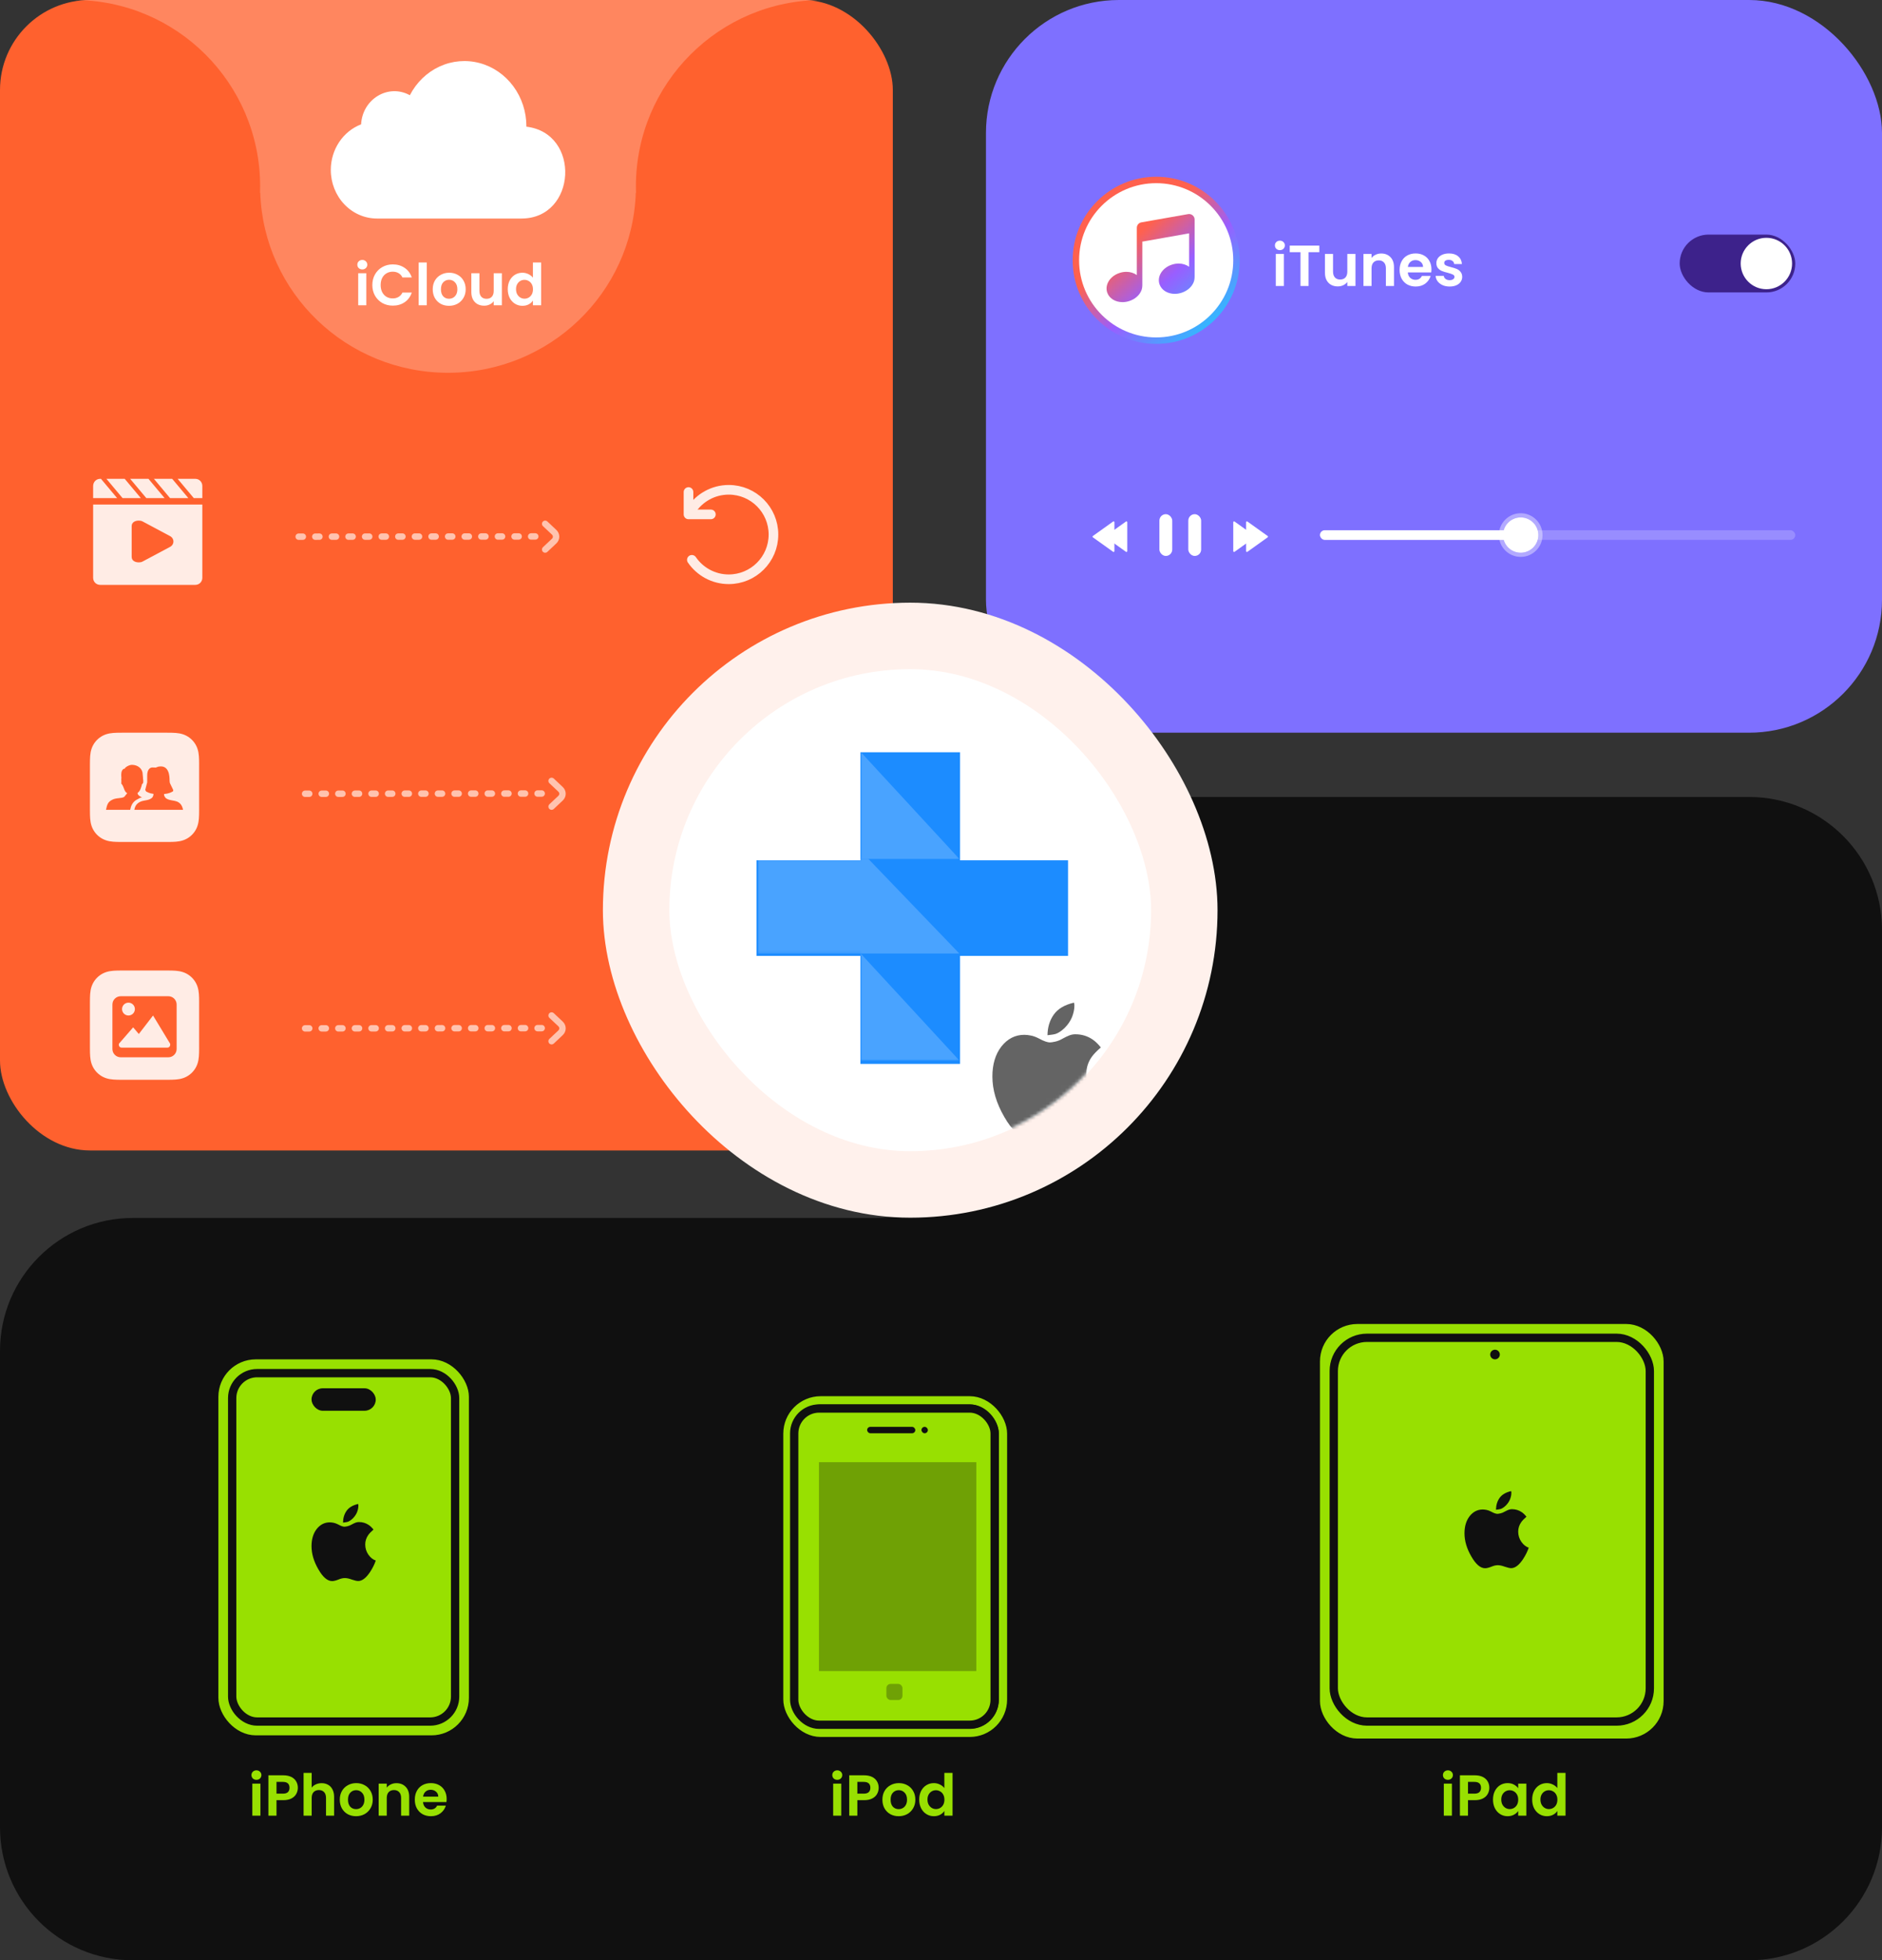 <svg width="586" height="610" viewBox="0 0 586 610" fill="none" xmlns="http://www.w3.org/2000/svg">
<rect x="0" y="0" width="586" height="610" fill="#333333" stroke="none"/>
<rect width="278" height="358" rx="28" fill="#FF612E"/>
<path d="M214.381 153.109V160.07H221.342" stroke="#FFECE5" stroke-width="3" stroke-linecap="round" stroke-linejoin="round"/>
<path d="M215.283 158.678C217.773 154.904 222.051 152.414 226.911 152.414C234.599 152.414 240.832 158.647 240.832 166.335C240.832 174.023 234.599 180.256 226.911 180.256C222.143 180.256 217.935 177.859 215.427 174.204" stroke="#FFECE5" stroke-width="3" stroke-linecap="round"/>
<path d="M39.99 176.971V160.16L56.801 165.333L54.861 172.445L39.99 176.971Z" fill="#FF612E"/>
<path fill-rule="evenodd" clip-rule="evenodd" d="M38.83 149L43.856 155H38.162L33.136 149H38.83ZM53.617 149L58.642 155H52.949L47.923 149H53.617ZM46.225 149L51.251 155H45.557L40.532 149H46.225ZM60.787 149C62.041 149 63.004 149.975 63 151.249V155H60.34L55.314 149H60.787ZM31.439 149L36.468 155H29V151.249C29 149.975 29.963 149 31.218 149H31.439ZM29 179.795C29 181.044 29.962 182 31.216 182H60.784C62.038 182 63 181.044 63 179.795V157H29V179.795ZM43.227 162C42.039 162 41 162.547 41 163.71V173.29C41 174.452 42.039 175 43.227 175C43.672 175 44.045 174.933 44.416 174.728L52.887 170.213C53.223 170.049 53.504 169.803 53.7 169.502C53.896 169.2 54 168.854 54 168.502C54 168.149 53.896 167.803 53.7 167.502C53.504 167.2 53.223 166.954 52.887 166.79L44.416 162.272C44.045 162.067 43.6 162 43.227 162Z" fill="#FFECE5"/>
<g opacity="0.7">
<path d="M93 167L170 166.926" stroke="#FFECE5" stroke-width="2" stroke-linecap="round" stroke-dasharray="1.29 3.88"/>
<path d="M169.751 163L172.544 165.629C173.348 166.386 173.348 167.614 172.544 168.371L169.751 171" stroke="#FFECE5" stroke-width="2" stroke-linecap="round"/>
</g>
<path d="M39.076 256.357V239.547L55.886 244.719L53.947 251.831L39.076 256.357Z" fill="#FF612E"/>
<path fill-rule="evenodd" clip-rule="evenodd" d="M62 238.636C62 238.229 62 237.824 61.998 237.417C61.995 237.076 61.992 236.733 61.982 236.392C61.963 235.647 61.918 234.895 61.786 234.159C61.652 233.411 61.433 232.715 61.087 232.035C60.746 231.367 60.303 230.757 59.773 230.227C59.243 229.698 58.633 229.253 57.965 228.913C57.286 228.568 56.59 228.348 55.843 228.214C55.105 228.082 54.354 228.038 53.609 228.018C53.267 228.008 52.925 228.005 52.583 228.002C52.177 228 51.77 228 51.364 228H38.636C38.23 228 37.824 228 37.418 228.002C37.076 228.005 36.733 228.008 36.392 228.018C35.647 228.038 34.895 228.082 34.158 228.214C33.41 228.348 32.715 228.568 32.036 228.913C31.368 229.253 30.757 229.698 30.228 230.227C29.698 230.757 29.254 231.367 28.914 232.035C28.568 232.715 28.349 233.411 28.214 234.159C28.082 234.895 28.038 235.647 28.018 236.392C28.009 236.733 28.005 237.076 28.003 237.417C28 237.824 28 238.229 28 238.636V251.364C28 251.771 28 252.176 28.003 252.583C28.005 252.924 28.009 253.267 28.018 253.608C28.038 254.353 28.082 255.105 28.214 255.841C28.349 256.589 28.568 257.286 28.914 257.965C29.254 258.633 29.698 259.243 30.228 259.772C30.757 260.303 31.368 260.747 32.036 261.087C32.715 261.432 33.41 261.652 34.158 261.786C34.895 261.918 35.647 261.963 36.392 261.982C36.733 261.992 37.076 261.995 37.418 261.998C37.824 262 38.23 262 38.636 262H51.364C51.77 262 52.177 262 52.583 261.998C52.925 261.995 53.267 261.992 53.609 261.982C54.354 261.963 55.105 261.918 55.843 261.786C56.59 261.652 57.286 261.432 57.965 261.087C58.633 260.747 59.243 260.303 59.773 259.772C60.303 259.243 60.746 258.633 61.087 257.965C61.433 257.286 61.652 256.589 61.786 255.841C61.918 255.105 61.963 254.353 61.982 253.608C61.992 253.267 61.995 252.924 61.998 252.583C62 252.176 62 251.771 62 251.364V238.636Z" fill="#FFECE5"/>
<path fill-rule="evenodd" clip-rule="evenodd" d="M51.694 248.414C52.743 249.152 53.977 248.941 55.345 249.521C55.828 249.837 56.63 250.207 57 252H41.823C42.131 250.207 43.186 249.785 43.612 249.521C44.846 248.941 46.141 249.152 47.129 248.414C47.684 248.044 47.746 247.517 47.807 247.042C46.45 246.884 45.889 246.462 45.401 246.251C45.644 246.146 45.216 245.988 45.216 245.829L45.772 243.667C45.833 243.736 45.833 243.245 45.833 243.087V241.347C45.833 239.448 46.697 238.823 47.437 238.823C48.116 238.823 48.486 238.868 48.486 238.868L49.041 238.657C49.164 238.604 49.288 238.552 49.411 238.552C52.681 237.971 52.805 241.558 52.805 242.929C52.805 243.298 52.867 243.667 53.052 243.984L53.915 245.777C53.977 245.935 53.915 246.337 53.73 246.304C53.298 246.568 52.643 246.937 51.077 247.095C51.016 247.517 51.294 248.044 51.694 248.414ZM44.229 248.097C43.859 248.203 43.471 248.308 43.186 248.519C42.204 248.994 41.021 249.627 40.589 251.789L40.527 252H33C33.37 250.207 33.679 249.521 34.913 248.888C36.147 248.203 37.786 248.519 38.676 247.976C39.108 247.517 39.293 247.148 39.624 246.832C38.615 246.337 38.676 244.986 37.936 244.036C37.689 243.878 37.786 243.667 37.786 243.404V242.771C37.786 242.56 37.689 242.349 37.812 242.243C37.751 241.716 37.751 241.189 37.751 240.925C37.751 240.134 38.121 239.184 38.861 239.184C38.861 238.823 40.157 238 41.082 238C42.933 238 44.414 239.237 44.414 240.872C44.414 241.136 44.54 241.663 44.54 242.19C44.476 242.349 44.599 242.507 44.599 242.718V243.351C44.599 243.614 44.476 243.882 44.229 243.984C43.982 244.933 43.735 246.093 42.81 246.779C42.872 247.148 43.057 247.464 43.489 247.728C43.735 247.939 43.982 248.044 44.229 248.097Z" fill="#FF612E"/>
<g opacity="0.7">
<path d="M95 247L172 246.926" stroke="#FFECE5" stroke-width="2" stroke-linecap="round" stroke-dasharray="1.29 3.88"/>
<path d="M171.751 243L174.544 245.629C175.348 246.386 175.348 247.614 174.544 248.371L171.751 251" stroke="#FFECE5" stroke-width="2" stroke-linecap="round"/>
</g>
<path d="M39.076 329.717V312.906L55.886 318.079L53.947 325.191L39.076 329.717Z" fill="#FF612E"/>
<path fill-rule="evenodd" clip-rule="evenodd" d="M62 312.64C62 312.233 62 311.828 61.998 311.421C61.995 311.08 61.992 310.737 61.982 310.396C61.963 309.651 61.918 308.899 61.786 308.162C61.652 307.414 61.433 306.719 61.087 306.039C60.746 305.371 60.303 304.761 59.773 304.231C59.243 303.702 58.633 303.257 57.965 302.917C57.286 302.572 56.59 302.352 55.843 302.218C55.105 302.086 54.354 302.042 53.609 302.021C53.267 302.012 52.925 302.008 52.583 302.006C52.177 302.004 51.77 302.004 51.364 302.004H38.636C38.23 302.004 37.824 302.004 37.418 302.006C37.076 302.008 36.733 302.012 36.392 302.021C35.647 302.042 34.895 302.086 34.158 302.218C33.41 302.352 32.715 302.572 32.036 302.917C31.368 303.257 30.757 303.702 30.228 304.231C29.698 304.761 29.254 305.371 28.914 306.039C28.568 306.719 28.349 307.414 28.214 308.162C28.082 308.899 28.038 309.651 28.018 310.396C28.009 310.737 28.005 311.08 28.003 311.421C28 311.828 28 312.233 28 312.64V325.368C28 325.774 28 326.18 28.003 326.586C28.005 326.928 28.009 327.27 28.018 327.612C28.038 328.357 28.082 329.109 28.214 329.845C28.349 330.593 28.568 331.29 28.914 331.969C29.254 332.637 29.698 333.247 30.228 333.776C30.757 334.307 31.368 334.75 32.036 335.09C32.715 335.436 33.41 335.655 34.158 335.79C34.895 335.922 35.647 335.967 36.392 335.986C36.733 335.995 37.076 335.999 37.418 336.002C37.824 336.004 38.23 336.004 38.636 336.004H51.364C51.77 336.004 52.177 336.004 52.583 336.002C52.925 335.999 53.267 335.995 53.609 335.986C54.354 335.967 55.105 335.922 55.843 335.79C56.59 335.655 57.286 335.436 57.965 335.09C58.633 334.75 59.243 334.307 59.773 333.776C60.303 333.247 60.746 332.637 61.087 331.969C61.433 331.29 61.652 330.593 61.786 329.845C61.918 329.109 61.963 328.357 61.982 327.612C61.992 327.27 61.995 326.928 61.998 326.586C62 326.18 62 325.774 62 325.368V312.64Z" fill="#FFECE5"/>
<path fill-rule="evenodd" clip-rule="evenodd" d="M52.414 329.004C53.842 329.004 55 327.846 55 326.418V312.59C55 311.162 53.842 310.004 52.414 310.004H37.586C36.158 310.004 35 311.162 35 312.59V326.418C35 327.846 36.158 329.004 37.586 329.004H49.546H52.414ZM45.889 326.004H37.937C37.118 326.004 36.88 325.284 37.054 324.754C39.87 321.536 41.339 319.846 41.461 319.686L43.223 321.759L47.656 316.004L52.956 324.754C53.112 325.266 52.864 326.004 52.072 326.004H45.889ZM41.414 315.418C41.789 315.043 42 314.534 42 314.004C42 313.473 41.789 312.965 41.414 312.59C41.039 312.215 40.53 312.004 40 312.004C39.47 312.004 38.961 312.215 38.586 312.59C38.211 312.965 38 313.473 38 314.004C38 314.534 38.211 315.043 38.586 315.418C38.961 315.793 39.47 316.004 40 316.004C40.53 316.004 41.039 315.793 41.414 315.418Z" fill="#FF612E"/>
<g opacity="0.7">
<path d="M95 320.004L172 319.93" stroke="#FFECE5" stroke-width="2" stroke-linecap="round" stroke-dasharray="1.29 3.88"/>
<path d="M171.751 316.004L174.544 318.633C175.348 319.39 175.348 320.618 174.544 321.375L171.751 324.004" stroke="#FFECE5" stroke-width="2" stroke-linecap="round"/>
</g>
<path fill-rule="evenodd" clip-rule="evenodd" d="M81 58C81 58.669 80.989 59.336 80.966 60H81.034C82.097 91.106 107.866 116 139.5 116C171.134 116 196.903 91.106 197.966 60H198.034C198.011 59.336 198 58.669 198 58C198 25.968 223.967 0 256 0H139.5H23C55.032 0 81 25.968 81 58Z" fill="#FF865F"/>
<path d="M163.893 39.417L163.905 39.33C163.904 34.809 162.472 30.416 159.835 26.848C157.197 23.279 153.505 20.737 149.342 19.625C145.179 18.513 140.783 18.893 136.848 20.705C132.913 22.518 129.664 25.66 127.616 29.633C120.936 25.955 112.864 30.76 112.437 38.694C109.671 39.754 107.283 41.684 105.594 44.223C103.906 46.761 103.001 49.785 103 52.883C103.001 56.892 104.514 60.737 107.206 63.572C109.899 66.406 113.551 67.999 117.359 68H162.421C179.56 67.95 180.941 41.435 163.896 39.419L163.893 39.417Z" fill="white"/>
<path d="M112.813 83.84C112.369 83.84 111.997 83.702 111.697 83.426C111.409 83.138 111.265 82.784 111.265 82.364C111.265 81.944 111.409 81.596 111.697 81.32C111.997 81.032 112.369 80.888 112.813 80.888C113.257 80.888 113.623 81.032 113.911 81.32C114.211 81.596 114.361 81.944 114.361 82.364C114.361 82.784 114.211 83.138 113.911 83.426C113.623 83.702 113.257 83.84 112.813 83.84ZM114.055 85.028V95H111.535V85.028H114.055ZM115.933 88.7C115.933 87.464 116.209 86.36 116.761 85.388C117.325 84.404 118.087 83.642 119.047 83.102C120.019 82.55 121.105 82.274 122.305 82.274C123.709 82.274 124.939 82.634 125.995 83.354C127.051 84.074 127.789 85.07 128.209 86.342H125.311C125.023 85.742 124.615 85.292 124.087 84.992C123.571 84.692 122.971 84.542 122.287 84.542C121.555 84.542 120.901 84.716 120.325 85.064C119.761 85.4 119.317 85.88 118.993 86.504C118.681 87.128 118.525 87.86 118.525 88.7C118.525 89.528 118.681 90.26 118.993 90.896C119.317 91.52 119.761 92.006 120.325 92.354C120.901 92.69 121.555 92.858 122.287 92.858C122.971 92.858 123.571 92.708 124.087 92.408C124.615 92.096 125.023 91.64 125.311 91.04H128.209C127.789 92.324 127.051 93.326 125.995 94.046C124.951 94.754 123.721 95.108 122.305 95.108C121.105 95.108 120.019 94.838 119.047 94.298C118.087 93.746 117.325 92.984 116.761 92.012C116.209 91.04 115.933 89.936 115.933 88.7ZM132.881 81.68V95H130.361V81.68H132.881ZM139.799 95.162C138.839 95.162 137.975 94.952 137.207 94.532C136.439 94.1 135.833 93.494 135.389 92.714C134.957 91.934 134.741 91.034 134.741 90.014C134.741 88.994 134.963 88.094 135.407 87.314C135.863 86.534 136.481 85.934 137.261 85.514C138.041 85.082 138.911 84.866 139.871 84.866C140.831 84.866 141.701 85.082 142.481 85.514C143.261 85.934 143.873 86.534 144.317 87.314C144.773 88.094 145.001 88.994 145.001 90.014C145.001 91.034 144.767 91.934 144.299 92.714C143.843 93.494 143.219 94.1 142.427 94.532C141.647 94.952 140.771 95.162 139.799 95.162ZM139.799 92.966C140.255 92.966 140.681 92.858 141.077 92.642C141.485 92.414 141.809 92.078 142.049 91.634C142.289 91.19 142.409 90.65 142.409 90.014C142.409 89.066 142.157 88.34 141.653 87.836C141.161 87.32 140.555 87.062 139.835 87.062C139.115 87.062 138.509 87.32 138.017 87.836C137.537 88.34 137.297 89.066 137.297 90.014C137.297 90.962 137.531 91.694 137.999 92.21C138.479 92.714 139.079 92.966 139.799 92.966ZM156.263 85.028V95H153.725V93.74C153.401 94.172 152.975 94.514 152.447 94.766C151.931 95.006 151.367 95.126 150.755 95.126C149.975 95.126 149.285 94.964 148.685 94.64C148.085 94.304 147.611 93.818 147.263 93.182C146.927 92.534 146.759 91.766 146.759 90.878V85.028H149.279V90.518C149.279 91.31 149.477 91.922 149.873 92.354C150.269 92.774 150.809 92.984 151.493 92.984C152.189 92.984 152.735 92.774 153.131 92.354C153.527 91.922 153.725 91.31 153.725 90.518V85.028H156.263ZM158.102 89.978C158.102 88.97 158.3 88.076 158.696 87.296C159.104 86.516 159.656 85.916 160.352 85.496C161.048 85.076 161.822 84.866 162.674 84.866C163.322 84.866 163.94 85.01 164.528 85.298C165.116 85.574 165.584 85.946 165.932 86.414V81.68H168.488V95H165.932V93.524C165.62 94.016 165.182 94.412 164.618 94.712C164.054 95.012 163.4 95.162 162.656 95.162C161.816 95.162 161.048 94.946 160.352 94.514C159.656 94.082 159.104 93.476 158.696 92.696C158.3 91.904 158.102 90.998 158.102 89.978ZM165.95 90.014C165.95 89.402 165.83 88.88 165.59 88.448C165.35 88.004 165.026 87.668 164.618 87.44C164.21 87.2 163.772 87.08 163.304 87.08C162.836 87.08 162.404 87.194 162.008 87.422C161.612 87.65 161.288 87.986 161.036 88.43C160.796 88.862 160.676 89.378 160.676 89.978C160.676 90.578 160.796 91.106 161.036 91.562C161.288 92.006 161.612 92.348 162.008 92.588C162.416 92.828 162.848 92.948 163.304 92.948C163.772 92.948 164.21 92.834 164.618 92.606C165.026 92.366 165.35 92.03 165.59 91.598C165.83 91.154 165.95 90.626 165.95 90.014Z" fill="white"/>
<rect x="307" width="279" height="228" rx="41.379" fill="#7E70FF"/>
<path d="M390.705 166.79C390.85 166.893 390.85 167.107 390.705 167.21L384.409 171.708C384.238 171.83 384 171.708 384 171.497L384 162.503C384 162.292 384.238 162.17 384.409 162.292L390.705 166.79Z" fill="white"/>
<path d="M394.705 166.79C394.85 166.893 394.85 167.107 394.705 167.21L388.409 171.708C388.238 171.83 388 171.708 388 171.497L388 162.503C388 162.292 388.238 162.17 388.409 162.292L394.705 166.79Z" fill="white"/>
<path d="M344.295 166.79C344.15 166.893 344.15 167.107 344.295 167.21L350.591 171.708C350.762 171.83 351 171.708 351 171.497L351 162.503C351 162.292 350.762 162.17 350.591 162.292L344.295 166.79Z" fill="white"/>
<path d="M340.295 166.79C340.15 166.893 340.15 167.107 340.295 167.21L346.591 171.708C346.762 171.83 347 171.708 347 171.497L347 162.503C347 162.292 346.762 162.17 346.591 162.292L340.295 166.79Z" fill="white"/>
<rect x="361.002" y="160" width="4" height="13" rx="2" fill="white"/>
<rect x="370.002" y="160" width="4" height="13" rx="2" fill="white"/>
<rect opacity="0.2" x="411" y="165" width="148" height="3" rx="1.5" fill="white"/>
<rect x="411" y="165" width="61" height="3" rx="1.5" fill="white"/>
<circle cx="473.5" cy="166.5" r="5.5" fill="white"/>
<circle cx="473.5" cy="166.5" r="6.147" stroke="white" stroke-opacity="0.4" stroke-width="1.293"/>
<rect x="523" y="73" width="36" height="18" rx="9" fill="#3D228B"/>
<circle cx="550" cy="82" r="8" fill="white"/>
<path d="M398.52 77.84C398.076 77.84 397.704 77.702 397.404 77.426C397.116 77.138 396.972 76.784 396.972 76.364C396.972 75.944 397.116 75.596 397.404 75.32C397.704 75.032 398.076 74.888 398.52 74.888C398.964 74.888 399.33 75.032 399.618 75.32C399.918 75.596 400.068 75.944 400.068 76.364C400.068 76.784 399.918 77.138 399.618 77.426C399.33 77.702 398.964 77.84 398.52 77.84ZM399.762 79.028V89H397.242V79.028H399.762ZM410.802 76.436V78.47H407.454V89H404.934V78.47H401.586V76.436H410.802ZM422.054 79.028V89H419.516V87.74C419.192 88.172 418.766 88.514 418.238 88.766C417.722 89.006 417.158 89.126 416.546 89.126C415.766 89.126 415.076 88.964 414.476 88.64C413.876 88.304 413.402 87.818 413.054 87.182C412.718 86.534 412.55 85.766 412.55 84.878V79.028H415.07V84.518C415.07 85.31 415.268 85.922 415.664 86.354C416.06 86.774 416.6 86.984 417.284 86.984C417.98 86.984 418.526 86.774 418.922 86.354C419.318 85.922 419.516 85.31 419.516 84.518V79.028H422.054ZM430.067 78.884C431.255 78.884 432.215 79.262 432.947 80.018C433.679 80.762 434.045 81.806 434.045 83.15V89H431.525V83.492C431.525 82.7 431.327 82.094 430.931 81.674C430.535 81.242 429.995 81.026 429.311 81.026C428.615 81.026 428.063 81.242 427.655 81.674C427.259 82.094 427.061 82.7 427.061 83.492V89H424.541V79.028H427.061V80.27C427.397 79.838 427.823 79.502 428.339 79.262C428.867 79.01 429.443 78.884 430.067 78.884ZM445.711 83.798C445.711 84.158 445.687 84.482 445.639 84.77H438.349C438.409 85.49 438.661 86.054 439.105 86.462C439.549 86.87 440.095 87.074 440.743 87.074C441.679 87.074 442.345 86.672 442.741 85.868H445.459C445.171 86.828 444.619 87.62 443.803 88.244C442.987 88.856 441.985 89.162 440.797 89.162C439.837 89.162 438.973 88.952 438.205 88.532C437.449 88.1 436.855 87.494 436.423 86.714C436.003 85.934 435.793 85.034 435.793 84.014C435.793 82.982 436.003 82.076 436.423 81.296C436.843 80.516 437.431 79.916 438.187 79.496C438.943 79.076 439.813 78.866 440.797 78.866C441.745 78.866 442.591 79.07 443.335 79.478C444.091 79.886 444.673 80.468 445.081 81.224C445.501 81.968 445.711 82.826 445.711 83.798ZM443.101 83.078C443.089 82.43 442.855 81.914 442.399 81.53C441.943 81.134 441.385 80.936 440.725 80.936C440.101 80.936 439.573 81.128 439.141 81.512C438.721 81.884 438.463 82.406 438.367 83.078H443.101ZM451.367 89.162C450.551 89.162 449.819 89.018 449.171 88.73C448.523 88.43 448.007 88.028 447.623 87.524C447.251 87.02 447.047 86.462 447.011 85.85H449.549C449.597 86.234 449.783 86.552 450.107 86.804C450.443 87.056 450.857 87.182 451.349 87.182C451.829 87.182 452.201 87.086 452.465 86.894C452.741 86.702 452.879 86.456 452.879 86.156C452.879 85.832 452.711 85.592 452.375 85.436C452.051 85.268 451.529 85.088 450.809 84.896C450.065 84.716 449.453 84.53 448.973 84.338C448.505 84.146 448.097 83.852 447.749 83.456C447.413 83.06 447.245 82.526 447.245 81.854C447.245 81.302 447.401 80.798 447.713 80.342C448.037 79.886 448.493 79.526 449.081 79.262C449.681 78.998 450.383 78.866 451.187 78.866C452.375 78.866 453.323 79.166 454.031 79.766C454.739 80.354 455.129 81.152 455.201 82.16H452.789C452.753 81.764 452.585 81.452 452.285 81.224C451.997 80.984 451.607 80.864 451.115 80.864C450.659 80.864 450.305 80.948 450.053 81.116C449.813 81.284 449.693 81.518 449.693 81.818C449.693 82.154 449.861 82.412 450.197 82.592C450.533 82.76 451.055 82.934 451.763 83.114C452.483 83.294 453.077 83.48 453.545 83.672C454.013 83.864 454.415 84.164 454.751 84.572C455.099 84.968 455.279 85.496 455.291 86.156C455.291 86.732 455.129 87.248 454.805 87.704C454.493 88.16 454.037 88.52 453.437 88.784C452.849 89.036 452.159 89.162 451.367 89.162Z" fill="white"/>
<path d="M360 107C374.359 107 386 95.359 386 81C386 66.641 374.359 55 360 55C345.641 55 334 66.641 334 81C334 95.359 345.641 107 360 107Z" fill="url(#paint0_linear_4836_7804)"/>
<path d="M360.005 57C346.752 57 336 67.741 336 80.995C336 94.248 346.752 105 360.005 105C373.259 105 384 94.259 384 81.005C384 67.752 373.259 57 360.005 57ZM371.97 70.013V70.866V86.294H371.959C371.959 86.895 371.828 87.518 371.544 88.097C370.899 89.452 369.588 90.533 367.96 91.08C367.25 91.32 366.518 91.44 365.796 91.44C363.578 91.44 361.732 90.315 361.076 88.567C360.694 87.54 360.759 86.403 361.262 85.354C361.907 83.999 363.218 82.907 364.835 82.371C365.545 82.131 366.277 82.011 366.998 82.011C368.255 82.011 369.38 82.382 370.254 83.016V72.614L355.985 75.138C355.886 75.16 355.788 75.16 355.69 75.16V88.873H355.679C355.679 89.474 355.547 90.096 355.263 90.675C354.619 92.03 353.308 93.112 351.679 93.658C350.969 93.899 350.237 94.019 349.516 94.019C347.298 94.019 345.451 92.894 344.796 91.145C344.413 90.118 344.479 88.982 344.982 87.933C345.626 86.578 346.937 85.485 348.555 84.95C349.265 84.71 349.997 84.589 350.718 84.589C351.975 84.589 353.1 84.961 353.974 85.595V73.444V72.592V70.877C353.974 70.046 354.575 69.336 355.394 69.194L369.959 66.626C370.058 66.604 370.156 66.604 370.254 66.604C370.659 66.604 371.041 66.746 371.358 67.009C371.751 67.336 371.97 67.817 371.97 68.32V70.013Z" fill="white"/>
<path fill-rule="evenodd" clip-rule="evenodd" d="M586 289.379C586 266.526 567.474 248 544.621 248H355.379C332.526 248 314 266.526 314 289.379V337.621C314 360.474 295.474 379 272.621 379H41.379C18.526 379 0 397.526 0 420.379V568.621C0 591.474 18.526 610 41.379 610H544.621C567.474 610 586 591.474 586 568.621V481V379V289.379Z" fill="#101010"/>
<path d="M79.845 553.84C79.401 553.84 79.029 553.702 78.729 553.426C78.441 553.138 78.297 552.784 78.297 552.364C78.297 551.944 78.441 551.596 78.729 551.32C79.029 551.032 79.401 550.888 79.845 550.888C80.289 550.888 80.655 551.032 80.943 551.32C81.243 551.596 81.393 551.944 81.393 552.364C81.393 552.784 81.243 553.138 80.943 553.426C80.655 553.702 80.289 553.84 79.845 553.84ZM81.087 555.028V565H78.567V555.028H81.087ZM92.739 556.324C92.739 556.996 92.577 557.626 92.253 558.214C91.941 558.802 91.443 559.276 90.759 559.636C90.087 559.996 89.235 560.176 88.203 560.176H86.097V565H83.577V552.436H88.203C89.175 552.436 90.003 552.604 90.687 552.94C91.371 553.276 91.881 553.738 92.217 554.326C92.565 554.914 92.739 555.58 92.739 556.324ZM88.095 558.142C88.791 558.142 89.307 557.986 89.643 557.674C89.979 557.35 90.147 556.9 90.147 556.324C90.147 555.1 89.463 554.488 88.095 554.488H86.097V558.142H88.095ZM100.144 554.884C100.9 554.884 101.572 555.052 102.16 555.388C102.748 555.712 103.204 556.198 103.528 556.846C103.864 557.482 104.032 558.25 104.032 559.15V565H101.512V559.492C101.512 558.7 101.314 558.094 100.918 557.674C100.522 557.242 99.982 557.026 99.298 557.026C98.602 557.026 98.05 557.242 97.642 557.674C97.246 558.094 97.048 558.7 97.048 559.492V565H94.528V551.68H97.048V556.27C97.372 555.838 97.804 555.502 98.344 555.262C98.884 555.01 99.484 554.884 100.144 554.884ZM110.857 565.162C109.897 565.162 109.033 564.952 108.265 564.532C107.497 564.1 106.891 563.494 106.447 562.714C106.015 561.934 105.799 561.034 105.799 560.014C105.799 558.994 106.021 558.094 106.465 557.314C106.921 556.534 107.539 555.934 108.319 555.514C109.099 555.082 109.969 554.866 110.929 554.866C111.889 554.866 112.759 555.082 113.539 555.514C114.319 555.934 114.931 556.534 115.375 557.314C115.831 558.094 116.059 558.994 116.059 560.014C116.059 561.034 115.825 561.934 115.357 562.714C114.901 563.494 114.277 564.1 113.485 564.532C112.705 564.952 111.829 565.162 110.857 565.162ZM110.857 562.966C111.313 562.966 111.739 562.858 112.135 562.642C112.543 562.414 112.867 562.078 113.107 561.634C113.347 561.19 113.467 560.65 113.467 560.014C113.467 559.066 113.215 558.34 112.711 557.836C112.219 557.32 111.613 557.062 110.893 557.062C110.173 557.062 109.567 557.32 109.075 557.836C108.595 558.34 108.355 559.066 108.355 560.014C108.355 560.962 108.589 561.694 109.057 562.21C109.537 562.714 110.137 562.966 110.857 562.966ZM123.433 554.884C124.621 554.884 125.581 555.262 126.313 556.018C127.045 556.762 127.411 557.806 127.411 559.15V565H124.891V559.492C124.891 558.7 124.693 558.094 124.297 557.674C123.901 557.242 123.361 557.026 122.677 557.026C121.981 557.026 121.429 557.242 121.021 557.674C120.625 558.094 120.427 558.7 120.427 559.492V565H117.907V555.028H120.427V556.27C120.763 555.838 121.189 555.502 121.705 555.262C122.233 555.01 122.809 554.884 123.433 554.884ZM139.077 559.798C139.077 560.158 139.053 560.482 139.005 560.77H131.715C131.775 561.49 132.027 562.054 132.471 562.462C132.915 562.87 133.461 563.074 134.109 563.074C135.045 563.074 135.711 562.672 136.107 561.868H138.825C138.537 562.828 137.985 563.62 137.169 564.244C136.353 564.856 135.351 565.162 134.163 565.162C133.203 565.162 132.339 564.952 131.571 564.532C130.815 564.1 130.221 563.494 129.789 562.714C129.369 561.934 129.159 561.034 129.159 560.014C129.159 558.982 129.369 558.076 129.789 557.296C130.209 556.516 130.797 555.916 131.553 555.496C132.309 555.076 133.179 554.866 134.163 554.866C135.111 554.866 135.957 555.07 136.701 555.478C137.457 555.886 138.039 556.468 138.447 557.224C138.867 557.968 139.077 558.826 139.077 559.798ZM136.467 559.078C136.455 558.43 136.221 557.914 135.765 557.53C135.309 557.134 134.751 556.936 134.091 556.936C133.467 556.936 132.939 557.128 132.507 557.512C132.087 557.884 131.829 558.406 131.733 559.078H136.467Z" fill="#98E001"/>
<path d="M260.701 553.84C260.257 553.84 259.885 553.702 259.585 553.426C259.297 553.138 259.153 552.784 259.153 552.364C259.153 551.944 259.297 551.596 259.585 551.32C259.885 551.032 260.257 550.888 260.701 550.888C261.145 550.888 261.511 551.032 261.799 551.32C262.099 551.596 262.249 551.944 262.249 552.364C262.249 552.784 262.099 553.138 261.799 553.426C261.511 553.702 261.145 553.84 260.701 553.84ZM261.943 555.028V565H259.423V555.028H261.943ZM273.594 556.324C273.594 556.996 273.432 557.626 273.108 558.214C272.796 558.802 272.298 559.276 271.614 559.636C270.942 559.996 270.09 560.176 269.058 560.176H266.952V565H264.432V552.436H269.058C270.03 552.436 270.858 552.604 271.542 552.94C272.226 553.276 272.736 553.738 273.072 554.326C273.42 554.914 273.594 555.58 273.594 556.324ZM268.95 558.142C269.646 558.142 270.162 557.986 270.498 557.674C270.834 557.35 271.002 556.9 271.002 556.324C271.002 555.1 270.318 554.488 268.95 554.488H266.952V558.142H268.95ZM279.812 565.162C278.852 565.162 277.988 564.952 277.22 564.532C276.452 564.1 275.846 563.494 275.402 562.714C274.97 561.934 274.754 561.034 274.754 560.014C274.754 558.994 274.976 558.094 275.42 557.314C275.876 556.534 276.494 555.934 277.274 555.514C278.054 555.082 278.924 554.866 279.884 554.866C280.844 554.866 281.714 555.082 282.494 555.514C283.274 555.934 283.886 556.534 284.33 557.314C284.786 558.094 285.014 558.994 285.014 560.014C285.014 561.034 284.78 561.934 284.312 562.714C283.856 563.494 283.232 564.1 282.44 564.532C281.66 564.952 280.784 565.162 279.812 565.162ZM279.812 562.966C280.268 562.966 280.694 562.858 281.09 562.642C281.498 562.414 281.822 562.078 282.062 561.634C282.302 561.19 282.422 560.65 282.422 560.014C282.422 559.066 282.17 558.34 281.666 557.836C281.174 557.32 280.568 557.062 279.848 557.062C279.128 557.062 278.522 557.32 278.03 557.836C277.55 558.34 277.31 559.066 277.31 560.014C277.31 560.962 277.544 561.694 278.012 562.21C278.492 562.714 279.092 562.966 279.812 562.966ZM286.214 559.978C286.214 558.97 286.412 558.076 286.808 557.296C287.216 556.516 287.768 555.916 288.464 555.496C289.16 555.076 289.934 554.866 290.786 554.866C291.434 554.866 292.052 555.01 292.64 555.298C293.228 555.574 293.696 555.946 294.044 556.414V551.68H296.6V565H294.044V563.524C293.732 564.016 293.294 564.412 292.73 564.712C292.166 565.012 291.512 565.162 290.768 565.162C289.928 565.162 289.16 564.946 288.464 564.514C287.768 564.082 287.216 563.476 286.808 562.696C286.412 561.904 286.214 560.998 286.214 559.978ZM294.062 560.014C294.062 559.402 293.942 558.88 293.702 558.448C293.462 558.004 293.138 557.668 292.73 557.44C292.322 557.2 291.884 557.08 291.416 557.08C290.948 557.08 290.516 557.194 290.12 557.422C289.724 557.65 289.4 557.986 289.148 558.43C288.908 558.862 288.788 559.378 288.788 559.978C288.788 560.578 288.908 561.106 289.148 561.562C289.4 562.006 289.724 562.348 290.12 562.588C290.528 562.828 290.96 562.948 291.416 562.948C291.884 562.948 292.322 562.834 292.73 562.606C293.138 562.366 293.462 562.03 293.702 561.598C293.942 561.154 294.062 560.626 294.062 560.014Z" fill="#98E001"/>
<path d="M450.84 553.84C450.396 553.84 450.024 553.702 449.724 553.426C449.436 553.138 449.292 552.784 449.292 552.364C449.292 551.944 449.436 551.596 449.724 551.32C450.024 551.032 450.396 550.888 450.84 550.888C451.284 550.888 451.65 551.032 451.938 551.32C452.238 551.596 452.388 551.944 452.388 552.364C452.388 552.784 452.238 553.138 451.938 553.426C451.65 553.702 451.284 553.84 450.84 553.84ZM452.082 555.028V565H449.562V555.028H452.082ZM463.734 556.324C463.734 556.996 463.572 557.626 463.248 558.214C462.936 558.802 462.438 559.276 461.754 559.636C461.082 559.996 460.23 560.176 459.198 560.176H457.092V565H454.572V552.436H459.198C460.17 552.436 460.998 552.604 461.682 552.94C462.366 553.276 462.876 553.738 463.212 554.326C463.56 554.914 463.734 555.58 463.734 556.324ZM459.09 558.142C459.786 558.142 460.302 557.986 460.638 557.674C460.974 557.35 461.142 556.9 461.142 556.324C461.142 555.1 460.458 554.488 459.09 554.488H457.092V558.142H459.09ZM464.875 559.978C464.875 558.97 465.073 558.076 465.469 557.296C465.877 556.516 466.423 555.916 467.107 555.496C467.803 555.076 468.577 554.866 469.429 554.866C470.173 554.866 470.821 555.016 471.373 555.316C471.937 555.616 472.387 555.994 472.723 556.45V555.028H475.261V565H472.723V563.542C472.399 564.01 471.949 564.4 471.373 564.712C470.809 565.012 470.155 565.162 469.411 565.162C468.571 565.162 467.803 564.946 467.107 564.514C466.423 564.082 465.877 563.476 465.469 562.696C465.073 561.904 464.875 560.998 464.875 559.978ZM472.723 560.014C472.723 559.402 472.603 558.88 472.363 558.448C472.123 558.004 471.799 557.668 471.391 557.44C470.983 557.2 470.545 557.08 470.077 557.08C469.609 557.08 469.177 557.194 468.781 557.422C468.385 557.65 468.061 557.986 467.809 558.43C467.569 558.862 467.449 559.378 467.449 559.978C467.449 560.578 467.569 561.106 467.809 561.562C468.061 562.006 468.385 562.348 468.781 562.588C469.189 562.828 469.621 562.948 470.077 562.948C470.545 562.948 470.983 562.834 471.391 562.606C471.799 562.366 472.123 562.03 472.363 561.598C472.603 561.154 472.723 560.626 472.723 560.014ZM477.074 559.978C477.074 558.97 477.272 558.076 477.668 557.296C478.076 556.516 478.628 555.916 479.324 555.496C480.02 555.076 480.794 554.866 481.646 554.866C482.294 554.866 482.912 555.01 483.5 555.298C484.088 555.574 484.556 555.946 484.904 556.414V551.68H487.46V565H484.904V563.524C484.592 564.016 484.154 564.412 483.59 564.712C483.026 565.012 482.372 565.162 481.628 565.162C480.788 565.162 480.02 564.946 479.324 564.514C478.628 564.082 478.076 563.476 477.668 562.696C477.272 561.904 477.074 560.998 477.074 559.978ZM484.922 560.014C484.922 559.402 484.802 558.88 484.562 558.448C484.322 558.004 483.998 557.668 483.59 557.44C483.182 557.2 482.744 557.08 482.276 557.08C481.808 557.08 481.376 557.194 480.98 557.422C480.584 557.65 480.26 557.986 480.008 558.43C479.768 558.862 479.648 559.378 479.648 559.978C479.648 560.578 479.768 561.106 480.008 561.562C480.26 562.006 480.584 562.348 480.98 562.588C481.388 562.828 481.82 562.948 482.276 562.948C482.744 562.948 483.182 562.834 483.59 562.606C483.998 562.366 484.322 562.03 484.562 561.598C484.802 561.154 484.922 560.626 484.922 560.014Z" fill="#98E001"/>
<rect x="69.293" y="424.293" width="75.414" height="114.414" rx="10.345" fill="#98E001" stroke="#98E001" stroke-width="2.586"/>
<rect x="72.293" y="427.293" width="69.414" height="108.414" rx="7.759" fill="#98E001" stroke="#101010" stroke-width="2.586"/>
<path d="M114.718 483.791C115.382 484.724 116.142 485.328 117 485.602C116.628 486.744 116.037 487.936 115.228 489.175C113.982 491.042 112.752 491.976 111.539 491.976C111.086 491.976 110.414 491.823 109.524 491.517C108.699 491.211 107.979 491.058 107.364 491.058C106.749 491.058 106.07 491.219 105.325 491.541C104.549 491.847 103.909 492 103.408 492C101.951 492 100.519 490.769 99.112 488.306C97.704 485.875 97 483.485 97 481.135C97 478.962 97.534 477.183 98.602 475.799C99.702 474.414 101.061 473.722 102.68 473.722C103.036 473.722 103.432 473.767 103.869 473.855C104.306 473.944 104.759 474.109 105.228 474.35C105.73 474.624 106.142 474.813 106.466 474.918C106.79 475.022 107.04 475.074 107.218 475.074C107.429 475.074 107.752 475.026 108.189 474.93C108.626 474.833 109.063 474.656 109.5 474.398C109.969 474.141 110.374 473.948 110.714 473.819C111.053 473.69 111.401 473.626 111.757 473.626C112.89 473.626 113.909 473.932 114.816 474.543C115.301 474.865 115.794 475.34 116.296 475.968C115.552 476.612 115.01 477.175 114.67 477.658C114.039 478.559 113.723 479.541 113.723 480.604C113.723 481.779 114.055 482.841 114.718 483.791ZM109.84 472.515C109.273 473.046 108.756 473.392 108.286 473.553C108.125 473.602 107.918 473.646 107.667 473.686C107.417 473.726 107.129 473.763 106.806 473.795C106.822 472.378 107.194 471.155 107.922 470.125C108.65 469.095 109.848 468.386 111.515 468C111.547 468.161 111.571 468.274 111.587 468.338L111.587 468.604C111.587 469.183 111.45 469.835 111.175 470.559C110.883 471.268 110.439 471.92 109.84 472.515Z" fill="#101010"/>
<rect x="97" y="432" width="20" height="7" rx="3.5" fill="#101010"/>
<rect x="412.293" y="413.293" width="104.414" height="126.414" rx="10.345" fill="#98E001" stroke="#98E001" stroke-width="2.586"/>
<rect x="415.293" y="416.293" width="98.414" height="119.414" rx="10.345" fill="#98E001" stroke="#101010" stroke-width="2.586"/>
<path d="M473.718 479.791C474.382 480.724 475.142 481.328 476 481.602C475.628 482.744 475.037 483.936 474.228 485.175C472.982 487.042 471.752 487.976 470.539 487.976C470.086 487.976 469.414 487.823 468.524 487.517C467.699 487.211 466.979 487.058 466.364 487.058C465.749 487.058 465.07 487.219 464.325 487.541C463.549 487.847 462.909 488 462.408 488C460.951 488 459.519 486.769 458.112 484.306C456.704 481.875 456 479.485 456 477.135C456 474.962 456.534 473.183 457.602 471.799C458.702 470.414 460.061 469.722 461.68 469.722C462.036 469.722 462.432 469.767 462.869 469.855C463.306 469.944 463.759 470.109 464.228 470.35C464.73 470.624 465.142 470.813 465.466 470.918C465.79 471.022 466.04 471.074 466.218 471.074C466.429 471.074 466.752 471.026 467.189 470.93C467.626 470.833 468.063 470.656 468.5 470.398C468.969 470.141 469.374 469.948 469.714 469.819C470.053 469.69 470.401 469.626 470.757 469.626C471.89 469.626 472.909 469.932 473.816 470.543C474.301 470.865 474.794 471.34 475.296 471.968C474.552 472.612 474.01 473.175 473.67 473.658C473.039 474.559 472.723 475.541 472.723 476.604C472.723 477.779 473.055 478.841 473.718 479.791ZM468.84 468.515C468.273 469.046 467.756 469.392 467.286 469.553C467.125 469.602 466.918 469.646 466.667 469.686C466.417 469.726 466.129 469.763 465.806 469.795C465.822 468.378 466.194 467.155 466.922 466.125C467.65 465.095 468.848 464.386 470.515 464C470.547 464.161 470.571 464.274 470.587 464.338L470.587 464.604C470.587 465.183 470.45 465.835 470.175 466.559C469.883 467.268 469.439 467.92 468.84 468.515Z" fill="#101010"/>
<circle cx="465.5" cy="421.5" r="1.5" fill="#101010"/>
<rect x="245.187" y="435.762" width="67.105" height="103.448" rx="10.345" fill="#101010" stroke="#98E001" stroke-width="2.586"/>
<rect x="247.293" y="438.293" width="62.414" height="98.414" rx="7.759" fill="#98E001" stroke="#101010" stroke-width="2.586"/>
<rect x="270" y="444" width="15" height="2" rx="1" fill="#101010"/>
<rect x="286.914" y="444" width="1.996" height="2" rx="0.998" fill="#101010"/>
<rect opacity="0.3" x="276" y="524" width="5" height="5" rx="1.293" fill="#101010"/>
<rect opacity="0.3" x="255" y="455" width="49" height="65" fill="#101010"/>
<rect x="198.069" y="197.882" width="170.69" height="170.69" rx="85.345" fill="white" stroke="#FFF1EC" stroke-width="20.69"/>
<mask id="mask0_4836_7804" style="mask-type:alpha" maskUnits="userSpaceOnUse" x="209" y="209" width="149" height="149">
<rect x="209.97" y="209.97" width="147.06" height="147.06" rx="73.53" fill="white" stroke="#FFB190" stroke-width="1.94"/>
</mask>
<g mask="url(#mask0_4836_7804)">
<path d="M340.007 339.634C341.168 341.268 342.499 342.324 344 342.803C343.349 344.803 342.315 346.887 340.899 349.056C338.719 352.324 336.567 353.958 334.443 353.958C333.65 353.958 332.475 353.69 330.917 353.155C329.473 352.62 328.213 352.352 327.137 352.352C326.061 352.352 324.872 352.634 323.569 353.197C322.21 353.732 321.091 354 320.214 354C317.665 354 315.159 351.845 312.695 347.535C310.232 343.282 309 339.099 309 334.986C309 331.183 309.934 328.07 311.803 325.648C313.729 323.225 316.108 322.014 318.939 322.014C319.562 322.014 320.256 322.092 321.021 322.246C321.785 322.401 322.578 322.69 323.399 323.113C324.277 323.592 324.999 323.923 325.566 324.106C326.132 324.289 326.571 324.38 326.882 324.38C327.25 324.38 327.817 324.296 328.581 324.127C329.346 323.958 330.11 323.648 330.875 323.197C331.696 322.746 332.404 322.408 332.999 322.183C333.593 321.958 334.202 321.845 334.825 321.845C336.807 321.845 338.591 322.38 340.177 323.451C341.027 324.014 341.89 324.845 342.768 325.944C341.466 327.07 340.517 328.056 339.922 328.901C338.818 330.479 338.266 332.197 338.266 334.056C338.266 336.113 338.846 337.972 340.007 339.634ZM331.47 319.901C330.479 320.831 329.572 321.437 328.751 321.718C328.468 321.803 328.107 321.88 327.668 321.951C327.229 322.021 326.727 322.085 326.16 322.141C326.189 319.662 326.84 317.521 328.114 315.718C329.388 313.915 331.484 312.676 334.4 312C334.457 312.282 334.5 312.479 334.528 312.592V313.056C334.528 314.07 334.287 315.211 333.806 316.479C333.296 317.718 332.517 318.859 331.47 319.901Z" fill="#646464"/>
</g>
<path fill-rule="evenodd" clip-rule="evenodd" d="M298.933 234.086H267.899V267.707H235.57L235.57 297.448L267.899 297.448V331.069H298.933V297.448L332.553 297.448V267.707H298.933V234.086Z" fill="#1C8CFF"/>
<g opacity="0.2">
<mask id="mask1_4836_7804" style="mask-type:alpha" maskUnits="userSpaceOnUse" x="235" y="234" width="97" height="96">
<path fill-rule="evenodd" clip-rule="evenodd" d="M298.72 234H268V267.281H235.998V296.721H268V330H298.72V296.721H331.998V267.281H298.72V234Z" fill="#D9D9D9"/>
</mask>
<g mask="url(#mask1_4836_7804)">
<path d="M298.718 267.28L267.998 234V267.28H298.718Z" fill="white"/>
<path d="M270.393 267.281H235.998V296.721H298.718L270.393 267.281Z" fill="white"/>
<path d="M298.718 330.003L267.998 296.723V330.003H298.718Z" fill="white"/>
</g>
</g>
<defs>
<linearGradient id="paint0_linear_4836_7804" x1="345.175" y1="59.561" x2="380.07" y2="98.561" gradientUnits="userSpaceOnUse">
<stop offset="0.306" stop-color="#FF614E"/>
<stop offset="0.623" stop-color="#995EFF"/>
<stop offset="1" stop-color="#31B9FF"/>
</linearGradient>
</defs>
</svg>
